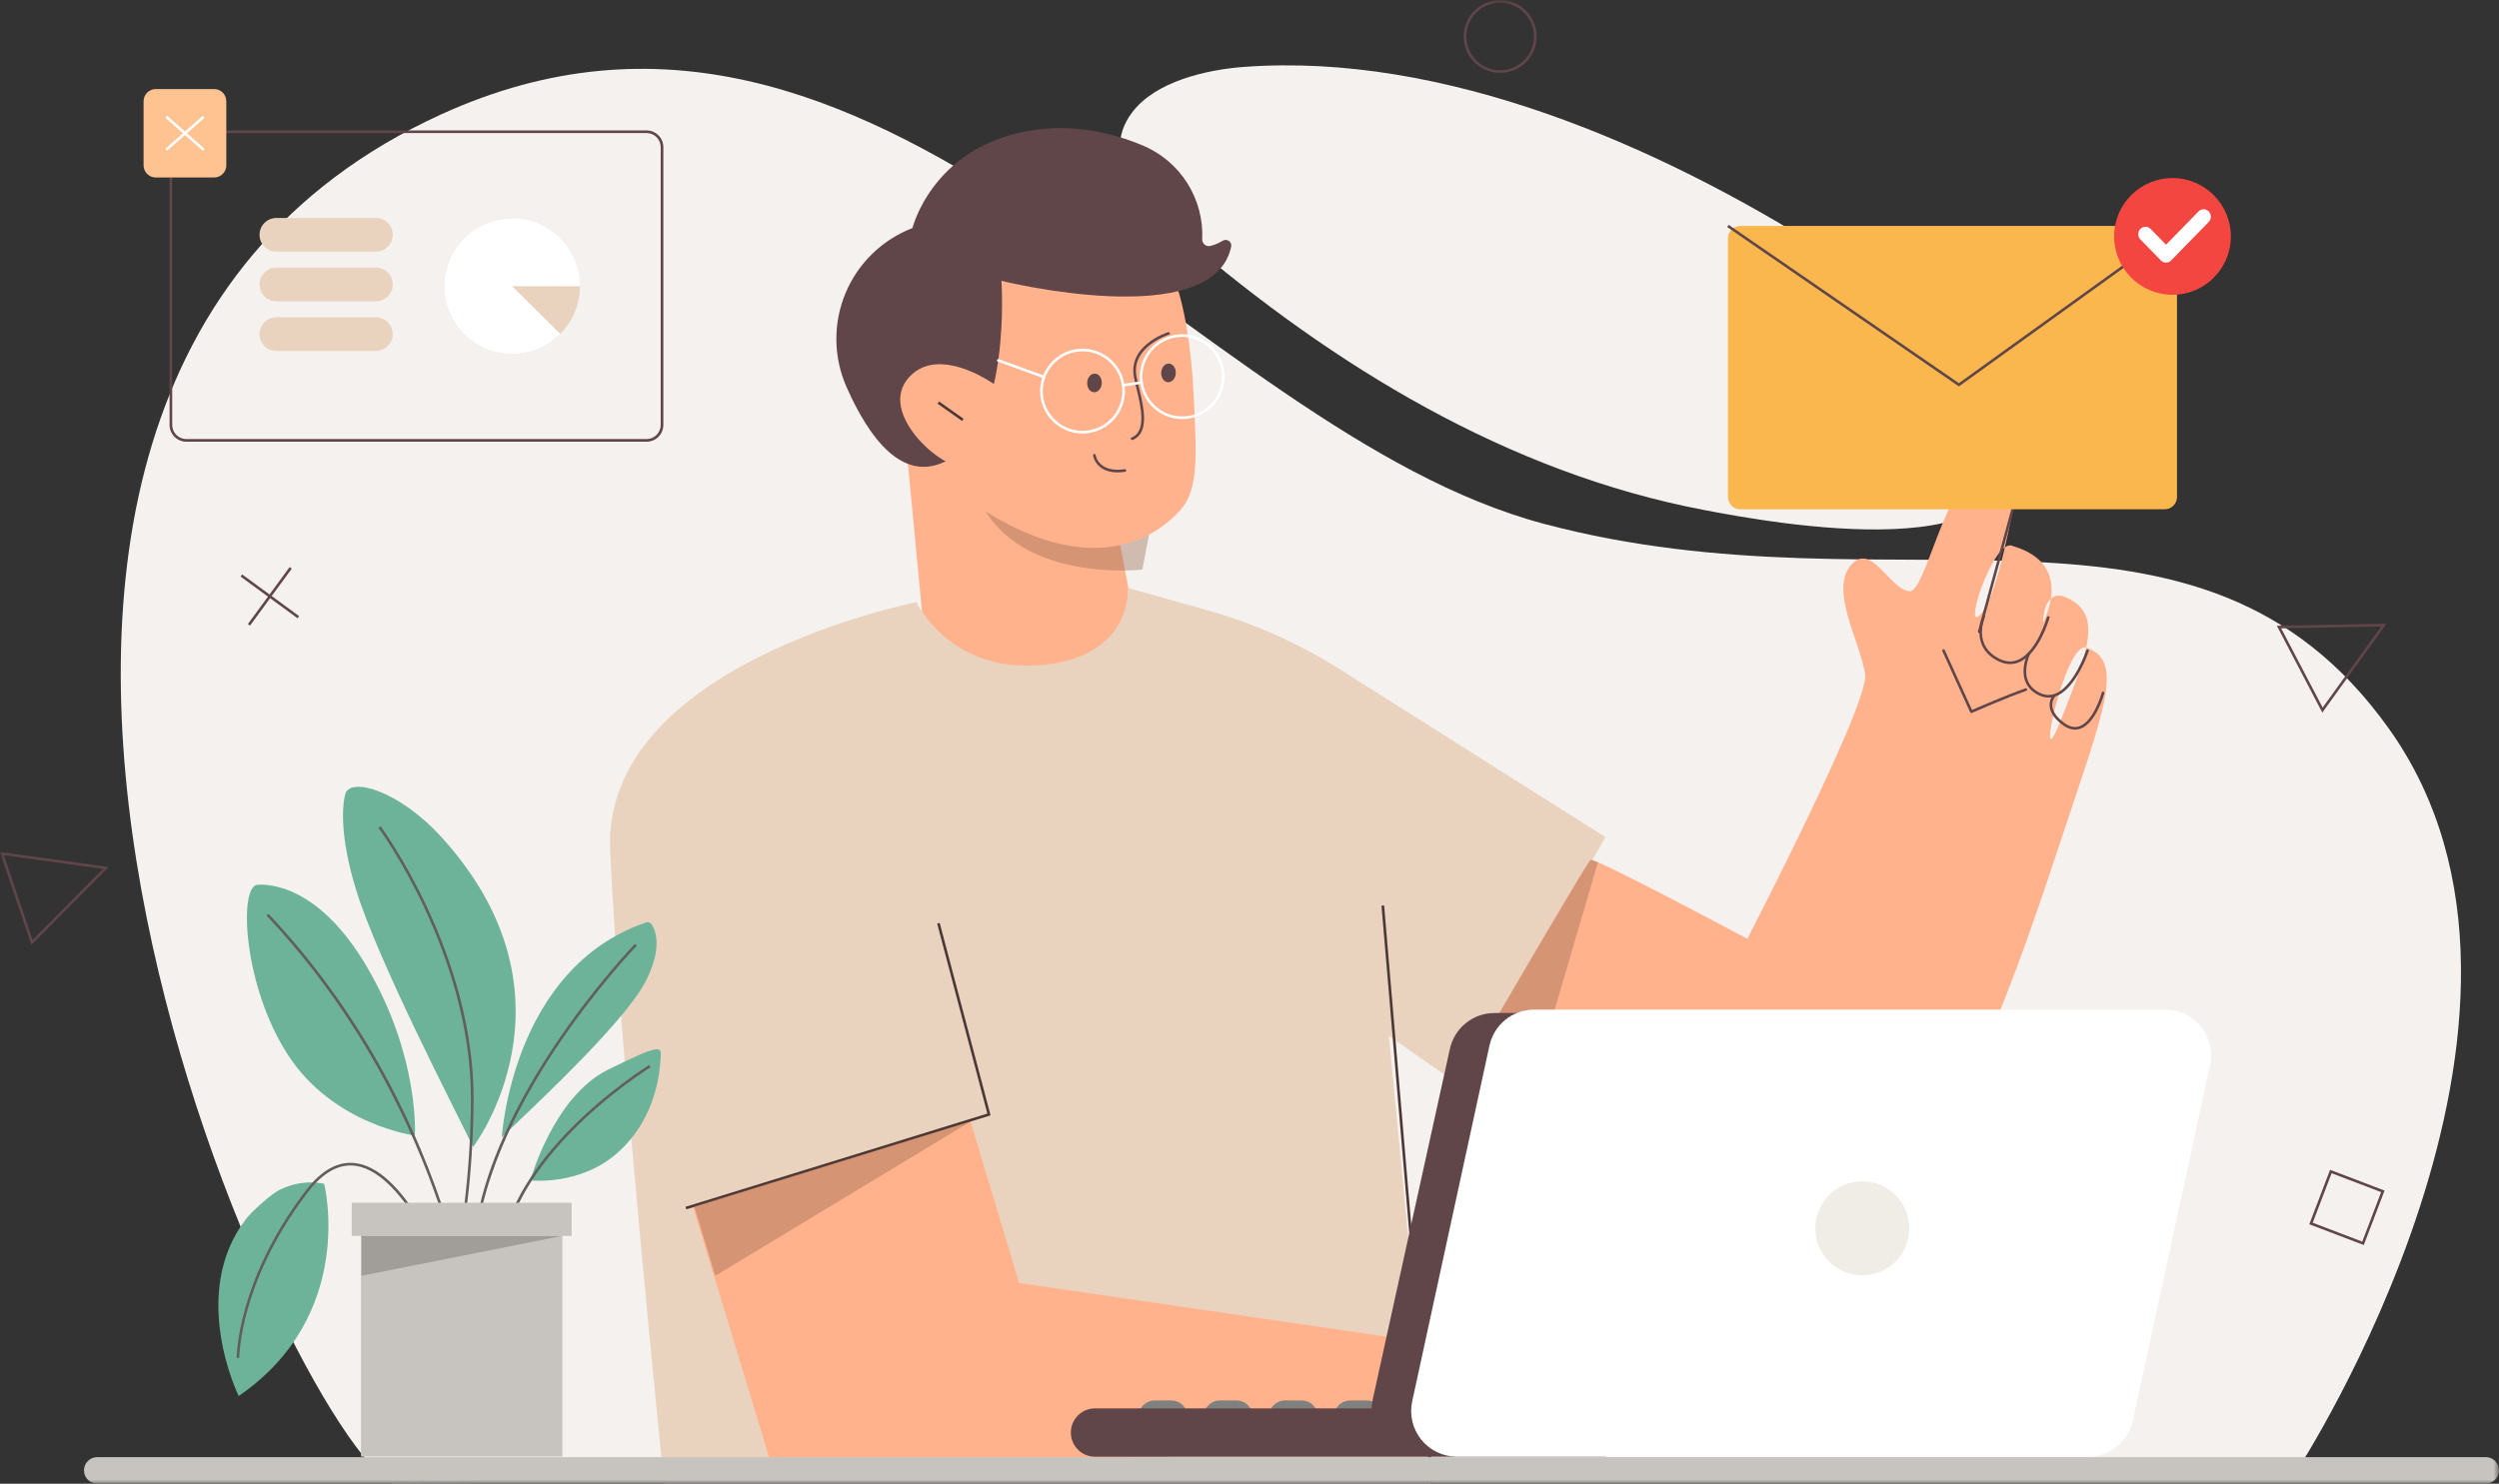 <svg xmlns="http://www.w3.org/2000/svg" xmlns:xlink="http://www.w3.org/1999/xlink" width="345.229" height="205.031" viewBox="0 0 345.229 205.031" fill="none"><rect x="0" y="0" width="345.229" height="205.031" fill="#333333" stroke="none"/><g opacity="1"  transform="translate(0 0)"><mask id="bg-mask-0" fill="white"><use transform="translate(0 0)" xlink:href="#path_0"></use></mask><g mask="url(#bg-mask-0)" ><g opacity="1"  transform="translate(0 -0.001)"><g opacity="1"  transform="translate(0 0)"><g opacity="1"  transform="translate(16.682 9.031)"><path id="路径 1" fill-rule="evenodd" style="fill:#F5F1EE" opacity="1" d="M300.644 194.155C300.644 194.155 341.65 131.32 313.323 91.641C287.054 54.846 245.577 76.356 196.622 63.359C147.667 50.361 104.648 -20.821 44.225 6.793C-43.095 46.7 23.388 189.395 37.605 195.985L300.645 194.155L300.644 194.155Z"></path><path id="路径 2" fill-rule="evenodd" style="fill:#F5F1EE" opacity="1" d="M259.834 47.934C260.306 49.028 260.672 50.133 260.915 51.244C265.051 70.116 227.985 63.204 218.757 61.45C191.586 56.285 167.541 41.521 146.777 23.725C141.985 19.617 134.767 13.154 139.69 6.541C142.927 2.193 150.052 0.597 155.138 0.218C182.849 -1.846 212.342 11.087 235.337 25.583C244.467 31.339 255.386 37.623 259.833 47.934L259.834 47.934Z"></path></g><g opacity="1"  transform="translate(84.252 17.702)"><g opacity="1"  transform="translate(31.288 0)"><g opacity="1"  transform="translate(0.001 0)"><g opacity="1"  transform="translate(8.03 26.922)"><path id="路径 3" fill-rule="evenodd" style="fill:#FFB28C" opacity="1" d="M30.36 26.305L34.412 47.743L16.332 54.955L4.083 42.874L-0 0L30.36 26.305Z"></path><g opacity="1"  transform="translate(0 0)"><g opacity="1"  transform="translate(0 0)"></g><path id="路径 4" fill-rule="evenodd" style="fill:#966954" opacity="0.4" d="M34.249 34.081C34.249 34.081 16.081 36.214 11.275 23.372C8.792 16.739 8.679 15.096 8.679 15.096L36.387 22.695L34.249 34.081Z"></path></g></g><g opacity="1"  transform="translate(5.993 10.598)"><path id="路径 6" fill-rule="evenodd" style="fill:#FFB28C" opacity="1" d="M39.562 7.934C41.912 11.619 43.08 19.675 43.392 26.823C43.724 34.428 44.115 39.268 41.554 42.152C36.545 47.79 24.586 52.913 4.891 34.845C-0.887 29.544 -3.847 11.372 9.404 3.853C22.655 -3.662 35.113 0.965 39.562 7.934Z"></path><g opacity="1"  transform="translate(28.653 17.592)"><g opacity="1"  transform="translate(0.001 4.35)"><path id="路径 7" fill-rule="evenodd" style="fill:#604549" opacity="1" d="M1.076 1.388C0.519 1.359 0.037 1.913 0.002 2.624C-0.035 3.336 0.387 3.935 0.944 3.964C1.502 3.993 1.983 3.439 2.019 2.728C2.056 2.017 1.634 1.416 1.076 1.388Z"></path><path id="路径 8" fill-rule="evenodd" style="fill:#604549" opacity="1" d="M11.302 0.001C10.745 -0.027 10.263 0.526 10.228 1.238C10.191 1.949 10.613 2.548 11.17 2.578C11.728 2.606 12.209 2.052 12.245 1.341C12.281 0.63 11.86 0.03 11.302 0.001Z"></path></g><path id="路径 9" fill-rule="evenodd" style="fill:#604549" opacity="1" d="M6.214 14.92C6.142 14.92 6.073 14.877 6.045 14.805C6.006 14.712 6.052 14.605 6.145 14.566C8.246 13.713 7.419 10.297 6.815 7.804C6.622 7.004 6.455 6.313 6.398 5.786C6.214 4.079 6.991 2.536 8.644 1.325C9.875 0.422 11.141 0.025 11.194 0.008C11.29 -0.022 11.393 0.032 11.423 0.129C11.453 0.225 11.399 0.328 11.302 0.358C11.253 0.374 6.352 1.938 6.762 5.747C6.816 6.251 6.981 6.931 7.171 7.719C7.806 10.342 8.675 13.935 6.283 14.907C6.26 14.916 6.237 14.921 6.214 14.921L6.214 14.92Z"></path></g></g><path id="路径 10" fill-rule="evenodd" style="fill:#604549" opacity="1" d="M10.513 13.81C6.328 15.426 2.981 18.682 1.257 22.826C-0.465 26.97 -0.416 31.638 1.391 35.745C4.483 42.768 9.193 49.272 15.407 45.882C24.245 41.063 22.802 21.106 22.802 21.106C22.802 21.106 52.013 28.343 54.542 16.388C54.604 16.087 54.483 15.776 54.232 15.598C53.981 15.418 53.649 15.405 53.384 15.562C52.896 15.854 52.306 16.134 51.675 16.283C51.394 16.35 51.097 16.281 50.874 16.097C50.652 15.912 50.528 15.634 50.543 15.345C50.481 16.383 50.511 16.026 50.538 15.442C50.822 9.81 47.551 4.603 42.355 2.415C38.239 0.68 32.62 -0.726 26.391 0.41C13.193 2.818 10.515 13.811 10.515 13.811L10.513 13.81Z"></path><g opacity="1"  transform="translate(8.818 32.628)"><path id="路径 11" fill-rule="evenodd" style="fill:#FFB28C" opacity="1" d="M15.703 5.322C16.142 4.646 6.613 -3.055 1.673 1.357C-3.627 6.09 5.12 13.852 7.891 13.99L15.702 5.322L15.703 5.322Z"></path><path id="路径 12" fill-rule="evenodd" style="fill:#4B3735" opacity="1" d="M8.539 7.836L8.75 7.537L5.375 5.152L5.163 5.451L8.539 7.836Z"></path></g></g><g opacity="1"  transform="translate(22.19 28.485)"><path id="路径 13" fill-rule="evenodd" style="fill:#FFFFFF" opacity="1" d="M11.815 13.718C8.954 13.718 6.443 11.613 6.02 8.7C5.556 5.503 7.779 2.524 10.977 2.059C14.174 1.595 17.152 3.819 17.617 7.016C18.081 10.213 15.858 13.191 12.661 13.656C12.377 13.697 12.094 13.718 11.815 13.718ZM11.003 2.241L11.03 2.422C8.032 2.857 5.948 5.649 6.383 8.647C6.779 11.378 9.133 13.351 11.815 13.351C12.077 13.351 12.341 13.332 12.608 13.293C15.605 12.858 17.689 10.066 17.255 7.068C16.82 4.07 14.026 1.986 11.03 2.421L11.003 2.24L11.003 2.241Z"></path><path id="路径 14" fill-rule="evenodd" style="fill:#FFFFFF" opacity="1" d="M25.571 11.72C24.317 11.72 23.102 11.319 22.078 10.555C20.824 9.619 20.01 8.25 19.785 6.702C19.321 3.505 21.544 0.526 24.741 0.061C27.938 -0.403 30.916 1.82 31.381 5.018C31.846 8.215 29.622 11.193 26.425 11.658C26.14 11.699 25.854 11.72 25.571 11.72ZM25.587 0.367C25.325 0.367 25.06 0.385 24.794 0.425C21.797 0.859 19.712 3.652 20.147 6.65C20.358 8.101 21.122 9.384 22.297 10.262C23.473 11.14 24.92 11.507 26.372 11.296C29.37 10.862 31.454 8.069 31.019 5.072C30.623 2.34 28.269 0.368 25.587 0.368L25.587 0.367Z"></path><path id="路径 15" fill-rule="evenodd" style="fill:#FFFFFF" opacity="1" d="M17.438 7.226C17.348 7.226 17.27 7.16 17.257 7.07C17.242 6.97 17.311 6.877 17.411 6.862L19.942 6.495C20.043 6.48 20.135 6.55 20.15 6.65C20.165 6.749 20.095 6.843 19.995 6.857L17.464 7.224C17.455 7.225 17.447 7.226 17.438 7.226Z"></path><path id="路径 16" fill-rule="evenodd" style="fill:#FFFFFF" opacity="1" d="M6.511 6.099C6.49 6.099 6.469 6.095 6.449 6.088L0.121 3.788C0.026 3.754 -0.023 3.649 0.011 3.554C0.046 3.459 0.151 3.41 0.246 3.444L6.573 5.743C6.668 5.778 6.717 5.883 6.683 5.978C6.655 6.052 6.586 6.099 6.511 6.099Z"></path></g></g><path id="路径 17" fill-rule="evenodd" style="fill:#E9D3BF" opacity="1" d="M100.844 74.783C95.137 71.17 88.929 68.415 82.425 66.587C77.082 65.092 71.549 63.543 71.549 63.543C71.549 63.543 72.338 73.098 59.596 74.198C46.862 75.298 42.361 65.516 42.361 65.516C42.361 65.516 -1.103 74 0.036 99.834C1.174 125.675 7.483 187.314 7.483 187.314L113.566 187.314L107.616 125.439L117.959 132.67L137.523 97.967C137.523 97.967 113.98 83.084 100.844 74.781L100.844 74.783Z"></path><path id="路径 18" fill-rule="evenodd" style="fill:#FFB28C" opacity="1" d="M124.734 169.558L101.731 182.632L22.544 185.477L14.38 158.597L14.379 158.595L12.348 151.911L11.448 148.948L10.826 146.902L10.229 144.936L48.764 133.769L48.792 133.865L49.791 137.178L49.796 137.195L52.136 144.957L56.544 159.581L124.734 169.558Z"></path><path id="路径 19" fill-rule="evenodd" style="fill:#E9D3BF" opacity="1" d="M42.159 79.752L56.776 135.033L10.436 149.164L0.001 97.215L42.16 79.752L42.159 79.752Z"></path><path id="路径 20" fill-rule="evenodd" style="fill:#4B3735" opacity="1" d="M10.558 149.413L10.449 149.063L52.15 136.178L45.212 109.922L45.566 109.829L52.593 136.425L10.558 149.413Z"></path><g opacity="1"  transform="translate(116.77 44.613)"><g opacity="1"  transform="translate(0 0)"><path id="路径 21" fill-rule="evenodd" style="fill:#FFB28C" opacity="1" d="M63.929 97.707C62.766 100.454 61.031 102.88 58.877 104.845C56.723 106.811 54.149 108.317 51.31 109.225C45.623 111.04 39.427 110.293 34.347 107.174C26.229 102.194 16.242 96.729 9.135 92.94C3.737 90.062 0 88.15 0 88.15C0 88.15 17.951 57.236 18.695 56.523C18.753 56.467 19.113 56.583 19.73 56.844C24.313 58.791 43.045 68.795 56.296 75.948C64.077 80.141 67.391 89.572 63.929 97.707Z"></path><g opacity="1"  transform="translate(35.795 0)"><g opacity="1"  transform="translate(0 0)"><path id="路径 22" fill-rule="evenodd" style="fill:#FFB28C" opacity="1" d="M0.129 76.005C0.129 76.005 21.565 35.327 20.846 30.827C20.131 26.334 15.973 19.311 18.818 15.863C21.655 12.418 24.107 18.988 26.922 19.389C29.204 19.702 31.667 4.589 37.759 0.478C38.696 -0.152 39.912 -0.158 40.859 0.453C41.807 1.065 42.301 2.181 42.122 3.293C41.164 8.978 39.126 19.742 36.977 22.367C34.014 25.97 38.61 11.907 41.199 13.123C41.713 13.367 49.541 14.928 45.408 23.822C45.408 23.822 45.405 18.825 48.649 20.257C53.819 22.537 51.556 27.854 47.83 37.323C44.093 46.789 48.468 26.111 51.422 27.172C56.819 29.104 53.865 35.756 47.43 55.176C40.198 77.007 31.33 101.751 17.965 108.199C-2.68 118.162 0.128 76.006 0.128 76.006L0.129 76.005Z"></path><path id="路径 23" fill-rule="evenodd" style="fill:#604549" opacity="1" d="M35.523 36.215C35.453 36.215 35.386 36.175 35.356 36.108L31.51 27.657C31.468 27.565 31.509 27.457 31.601 27.415C31.693 27.372 31.801 27.414 31.843 27.505L35.615 35.791C36.468 35.417 40.418 33.699 42.986 32.803C43.081 32.77 43.186 32.82 43.22 32.915C43.253 33.011 43.202 33.115 43.107 33.149C40.243 34.148 35.644 36.179 35.598 36.2C35.574 36.211 35.548 36.215 35.524 36.215L35.523 36.215Z"></path></g><path id="路径 24" fill-rule="evenodd" style="fill:#604549" opacity="1" d="M40.87 29.454C40.331 29.454 39.779 29.315 39.22 29.035C35.194 27.035 37.053 22.823 37.072 22.781C37.115 22.689 37.223 22.648 37.315 22.691C37.407 22.733 37.448 22.841 37.406 22.933C37.401 22.943 36.957 23.937 36.986 25.144C37.023 26.737 37.83 27.936 39.383 28.708C40.297 29.164 41.183 29.209 42.018 28.84C44.601 27.698 45.953 23.009 45.967 22.962C45.994 22.866 46.096 22.809 46.193 22.836C46.29 22.864 46.346 22.965 46.319 23.062C46.262 23.262 44.907 27.964 42.167 29.175C41.745 29.361 41.311 29.455 40.871 29.455L40.87 29.454Z"></path><path id="路径 25" fill-rule="evenodd" style="fill:#604549" opacity="1" d="M46.18 34.085C45.747 34.085 45.312 33.983 44.879 33.781C43.909 33.33 43.257 32.651 42.943 31.765C42.313 29.987 43.256 28.018 43.297 27.936C43.341 27.846 43.45 27.808 43.541 27.852C43.632 27.896 43.67 28.006 43.625 28.096C43.616 28.116 42.709 30.013 43.288 31.644C43.569 32.434 44.156 33.041 45.034 33.449C45.761 33.789 46.493 33.805 47.208 33.498C49.761 32.398 51.384 27.582 51.4 27.533C51.432 27.437 51.535 27.385 51.631 27.417C51.727 27.449 51.78 27.553 51.748 27.649C51.68 27.853 50.057 32.668 47.353 33.833C46.965 34.001 46.573 34.084 46.18 34.084L46.18 34.085Z"></path><path id="路径 26" fill-rule="evenodd" style="fill:#604549" opacity="1" d="M49.843 38.513C49.295 38.513 48.734 38.306 48.167 37.892C47.069 37.096 46.455 36.245 46.345 35.365C46.23 34.442 46.721 33.84 46.742 33.814C46.807 33.736 46.922 33.726 47 33.79C47.078 33.855 47.088 33.971 47.024 34.048C47.02 34.053 46.611 34.563 46.711 35.327C46.81 36.1 47.373 36.863 48.383 37.595C49.103 38.121 49.799 38.271 50.452 38.041C52.444 37.341 53.525 33.43 53.536 33.39C53.563 33.292 53.663 33.235 53.76 33.261C53.858 33.288 53.916 33.389 53.889 33.486C53.844 33.654 52.748 37.622 50.574 38.386C50.333 38.47 50.09 38.512 49.843 38.512L49.843 38.513Z"></path><path id="路径 27" fill-rule="evenodd" style="fill:#604549" opacity="1" d="M36.605 25.158C36.589 25.158 36.573 25.156 36.556 25.152C36.458 25.125 36.402 25.024 36.428 24.927L41.469 6.477C41.495 6.379 41.596 6.322 41.694 6.349C41.792 6.375 41.849 6.476 41.822 6.574L36.781 25.024C36.76 25.105 36.685 25.158 36.605 25.158Z"></path></g></g><path id="路径 28" fill-rule="evenodd" style="fill:#966954" opacity="0.4" d="M19.73 56.844L9.135 92.94C3.737 90.062 0 88.15 0 88.15C0 88.15 17.951 57.236 18.695 56.523C18.753 56.467 19.113 56.583 19.73 56.844Z"></path></g><path id="路径 29" fill-rule="evenodd" style="fill:#4B3735" opacity="1" d="M113.375 187.341L113.739 187.31L106.96 107.419L106.596 107.45L113.375 187.341Z"></path></g><path id="路径 30" fill-rule="evenodd" style="fill:#C7C4BF" opacity="1" d="M343.398 205.016L13.432 205.016C12.421 205.016 11.601 204.197 11.601 203.186C11.601 202.174 12.421 201.355 13.432 201.355L343.398 201.355C344.409 201.355 345.228 202.174 345.228 203.186C345.228 204.197 344.409 205.016 343.398 205.016Z"></path><g opacity="1"  transform="translate(147.935 139.516)"><g opacity="1"  transform="translate(0 0)"><g opacity="1"  transform="translate(9.364 54.009)"><path id="路径 31" fill-rule="evenodd" style="fill:#808080" opacity="1" d="M45.011 2.215C45.011 1.625 45.242 1.062 45.658 0.647C46.073 0.232 46.64 0 47.225 0L49.533 0C50.123 0 50.684 0.232 51.1 0.647C51.516 1.062 51.752 1.625 51.752 2.215L51.752 3.221C51.752 3.805 51.516 4.374 51.1 4.789C50.684 5.203 50.122 5.436 49.533 5.436L47.225 5.436C46.639 5.436 46.073 5.203 45.658 4.789C45.242 4.374 45.011 3.804 45.011 3.221L45.011 2.215Z"></path><path id="路径 32" fill-rule="evenodd" style="fill:#808080" opacity="1" d="M36.014 2.215C36.014 1.625 36.246 1.062 36.661 0.647C37.077 0.232 37.643 0 38.228 0L40.537 0C41.127 0 41.688 0.232 42.104 0.647C42.519 1.062 42.755 1.625 42.755 2.215L42.755 3.221C42.755 3.805 42.519 4.374 42.104 4.789C41.688 5.203 41.126 5.436 40.537 5.436L38.228 5.436C37.642 5.436 37.077 5.203 36.661 4.789C36.246 4.374 36.014 3.804 36.014 3.221L36.014 2.215Z"></path><path id="路径 33" fill-rule="evenodd" style="fill:#808080" opacity="1" d="M27.01 2.215C27.01 1.625 27.242 1.062 27.657 0.647C28.073 0.232 28.64 0 29.224 0L31.533 0C32.123 0 32.684 0.232 33.1 0.647C33.515 1.062 33.751 1.625 33.751 2.215L33.751 3.221C33.751 3.805 33.515 4.374 33.1 4.789C32.684 5.203 32.122 5.436 31.533 5.436L29.224 5.436C28.639 5.436 28.073 5.203 27.657 4.789C27.242 4.374 27.01 3.804 27.01 3.221L27.01 2.215Z"></path><path id="路径 34" fill-rule="evenodd" style="fill:#808080" opacity="1" d="M18.005 2.215C18.005 1.625 18.237 1.062 18.652 0.647C19.068 0.232 19.635 0 20.22 0L22.528 0C23.118 0 23.679 0.232 24.095 0.647C24.51 1.062 24.747 1.625 24.747 2.215L24.747 3.221C24.747 3.805 24.51 4.374 24.095 4.789C23.679 5.203 23.117 5.436 22.528 5.436L20.22 5.436C19.634 5.436 19.068 5.203 18.652 4.789C18.237 4.374 18.005 3.804 18.005 3.221L18.005 2.215Z"></path><path id="路径 35" fill-rule="evenodd" style="fill:#808080" opacity="1" d="M9.001 2.215C9.001 1.625 9.232 1.062 9.648 0.647C10.063 0.232 10.63 0 11.215 0L13.523 0C14.114 0 14.675 0.232 15.09 0.647C15.506 1.062 15.742 1.625 15.742 2.215L15.742 3.221C15.742 3.805 15.506 4.374 15.09 4.789C14.675 5.203 14.113 5.436 13.523 5.436L11.215 5.436C10.629 5.436 10.063 5.203 9.648 4.789C9.232 4.374 9.001 3.804 9.001 3.221L9.001 2.215Z"></path><path id="路径 36" fill-rule="evenodd" style="fill:#808080" opacity="1" d="M0 2.215C0 1.625 0.232 1.062 0.648 0.647C1.063 0.232 1.63 0 2.215 0L4.523 0C5.113 0 5.674 0.232 6.09 0.647C6.506 1.062 6.742 1.625 6.742 2.215L6.742 3.221C6.742 3.805 6.506 4.374 6.09 4.789C5.674 5.203 5.112 5.436 4.523 5.436L2.215 5.436C1.629 5.436 1.063 5.203 0.648 4.789C0.232 4.374 0 3.804 0 3.221L0 2.215Z"></path></g><path id="路径 37" fill-rule="evenodd" style="fill:#604549" opacity="1" d="M73.898 55.103L3.339 55.103C1.495 55.103 0 56.597 0 58.442C0 60.286 1.495 61.781 3.339 61.781L73.898 61.781L73.898 55.103Z"></path><path id="路径 38" fill-rule="evenodd" style="fill:#604549" opacity="1" d="M151.9 8.122C152.312 6.256 151.852 4.306 150.653 2.817C149.454 1.328 147.645 0.468 145.737 0.468L58.524 0.468C55.558 0.468 52.991 2.535 52.361 5.434C50.018 16.162 44.485 41.103 41.695 53.908C41.289 55.775 41.75 57.725 42.948 59.208C44.147 60.696 45.951 61.563 47.864 61.563L135.071 61.563C138.044 61.563 140.611 59.491 141.24 56.591C143.577 45.864 149.117 20.922 151.902 8.122L151.9 8.122Z"></path><path id="路径 39" fill-rule="evenodd" style="fill:#FFFFFF" opacity="1" d="M157.383 7.65C157.783 5.782 157.322 3.837 156.123 2.348C154.924 0.865 153.12 0 151.214 0L63.999 0C61.027 0 58.46 2.069 57.83 4.967C55.494 15.739 49.948 41.279 47.157 54.12C46.752 55.988 47.212 57.939 48.41 59.422C49.609 60.91 51.419 61.774 53.326 61.774L140.539 61.774C143.506 61.774 146.072 59.7 146.708 56.802C149.045 46.03 154.591 20.489 157.382 7.649L157.383 7.65Z"></path></g><path id="路径 40" fill-rule="evenodd" style="fill:#F0EDE6" opacity="1" d="M102.844 30.163C102.813 33.752 105.698 36.687 109.288 36.718C112.868 36.749 115.803 33.864 115.834 30.274C115.864 26.694 112.979 23.759 109.399 23.728C105.81 23.698 102.875 26.583 102.844 30.163Z"></path></g><g opacity="1"  transform="translate(19.836 12.306)"><path id="路径 41" fill-rule="evenodd" style="fill:#604549" opacity="1" d="M69.492 48.733L5.908 48.733C5.291 48.733 4.709 48.492 4.269 48.053C3.837 47.623 3.59 47.027 3.59 46.419L3.59 8.035C3.59 6.756 4.63 5.716 5.908 5.716L69.492 5.716C70.768 5.716 71.805 6.756 71.805 8.035L71.805 46.419C71.805 47.028 71.558 47.624 71.127 48.053C70.697 48.485 70.102 48.733 69.492 48.733ZM5.908 6.082C4.832 6.082 3.956 6.958 3.956 8.035L3.956 46.419C3.956 46.931 4.164 47.433 4.528 47.794C4.898 48.164 5.389 48.367 5.908 48.367L69.492 48.367C70.004 48.367 70.506 48.158 70.868 47.794C71.231 47.432 71.439 46.93 71.439 46.418L71.439 8.035C71.439 6.958 70.566 6.082 69.492 6.082L5.908 6.082Z"></path><g opacity="1"  transform="translate(16.017 17.814)"><path id="路径 42" fill-rule="evenodd" style="fill:#E9D3BF" opacity="1" d="M18.406 2.329C18.406 1.712 18.16 1.118 17.725 0.684C17.289 0.243 16.695 -0 16.079 -0L2.327 -0C1.711 -0 1.117 0.244 0.681 0.684C0.245 1.119 0 1.712 0 2.329C0 2.946 0.245 3.535 0.681 3.97C1.117 4.411 1.711 4.654 2.327 4.654L16.079 4.654C16.695 4.654 17.289 4.41 17.725 3.97C18.16 3.535 18.406 2.946 18.406 2.329Z"></path><path id="路径 43" fill-rule="evenodd" style="fill:#E9D3BF" opacity="1" d="M18.406 9.191C18.406 8.574 18.16 7.98 17.725 7.546C17.289 7.105 16.695 6.862 16.079 6.862L2.327 6.862C1.711 6.862 1.117 7.106 0.681 7.546C0.245 7.981 0 8.574 0 9.191C0 9.808 0.245 10.397 0.681 10.832C1.117 11.273 1.711 11.516 2.327 11.516L16.079 11.516C16.695 11.516 17.289 11.272 17.725 10.832C18.16 10.397 18.406 9.808 18.406 9.191Z"></path><path id="路径 44" fill-rule="evenodd" style="fill:#E9D3BF" opacity="1" d="M18.406 16.053C18.406 15.436 18.16 14.842 17.725 14.408C17.289 13.967 16.695 13.724 16.079 13.724L2.327 13.724C1.711 13.724 1.117 13.968 0.681 14.408C0.245 14.843 0 15.436 0 16.053C0 16.67 0.245 17.259 0.681 17.694C1.117 18.135 1.711 18.378 2.327 18.378L16.079 18.378C16.695 18.378 17.289 18.134 17.725 17.694C18.16 17.259 18.406 16.67 18.406 16.053Z"></path></g><g opacity="1"  transform="translate(0 0)"><path id="路径 45" fill-rule="evenodd" style="fill:#FFC291" opacity="1" d="M11.429 1.682C11.429 0.755 10.676 0 9.747 0L1.681 0C0.754 0 -0 0.756 -0 1.682L-0 10.541C-0 11.471 0.753 12.224 1.681 12.224L9.747 12.224C10.675 12.224 11.429 11.471 11.429 10.541L11.429 1.682Z"></path><g opacity="1"  transform="translate(3.056 3.747)"><path id="路径 46" fill-rule="evenodd" style="fill:#FFFFFF" opacity="1" d="M5.134 4.731C5.091 4.731 5.048 4.716 5.013 4.685L0.064 0.32C-0.012 0.253 -0.019 0.138 0.048 0.062C0.114 -0.014 0.23 -0.021 0.306 0.046L5.255 4.411C5.331 4.478 5.338 4.593 5.271 4.669C5.235 4.71 5.184 4.731 5.134 4.731Z"></path><path id="路径 47" fill-rule="evenodd" style="fill:#FFFFFF" opacity="1" d="M0.183 4.731C0.133 4.731 0.082 4.71 0.046 4.669C-0.021 4.593 -0.014 4.478 0.062 4.411L5.011 0.046C5.087 -0.021 5.203 -0.014 5.27 0.062C5.336 0.138 5.329 0.253 5.253 0.32L0.304 4.685C0.269 4.716 0.226 4.731 0.183 4.731Z"></path></g></g><g opacity="1"  transform="translate(41.529 17.856)"><path id="路径 48" fill-rule="evenodd" style="fill:#E9D3BF" opacity="1" d="M9.379 0C4.203 0 0.005 4.198 0.005 9.374C0.005 14.55 4.207 18.749 9.379 18.749C14.552 18.749 18.754 14.55 18.754 9.374L9.379 9.374L9.379 0Z"></path><path id="路径 49" fill-rule="evenodd" style="fill:#FFFFFF" opacity="1" d="M18.75 9.37C18.75 8.555 18.642 7.743 18.431 6.956C17.092 1.961 11.947 -1.011 6.95 0.328C1.954 1.667 -1.018 6.813 0.321 11.809C1.66 16.806 6.806 19.777 11.803 18.438C13.406 18.009 14.867 17.159 16.033 15.979L9.376 9.382L18.75 9.369L18.75 9.37Z"></path></g></g><g opacity="1"  transform="translate(0 0)"><path id="路径 50" fill-rule="evenodd" style="fill:#604549" opacity="1" d="M207.241 10.076C204.464 10.076 202.204 7.816 202.204 5.038C202.204 2.26 204.464 0 207.241 0C210.019 0 212.279 2.26 212.279 5.038C212.279 7.816 210.019 10.076 207.241 10.076ZM207.241 0.367C204.666 0.367 202.57 2.463 202.57 5.039C202.57 7.614 204.666 9.711 207.241 9.711C209.817 9.711 211.913 7.614 211.913 5.039C211.913 2.463 209.817 0.367 207.241 0.367Z"></path><path id="路径 51" fill-rule="evenodd" style="fill:#604549" opacity="1" d="M320.818 98.471L314.538 86.468L329.68 86.19L320.818 98.471ZM315.138 86.825L320.869 97.777L328.955 86.571L315.138 86.825L315.138 86.825Z"></path><path id="路径 52" fill-rule="evenodd" style="fill:#604549" opacity="1" d="M4.34 130.562L0 117.73L15.001 119.806L4.339 130.562L4.34 130.562ZM0.536 118.174L4.497 129.883L14.226 120.068L0.536 118.174Z"></path><g opacity="1"  transform="translate(33.233 78.36)"><path id="路径 53" fill-rule="evenodd" style="fill:#604549" opacity="1" d="M7.872 7.075L8.088 6.78L0.216 1.014L-0 1.309L7.872 7.075Z"></path><path id="路径 54" fill-rule="evenodd" style="fill:#604549" opacity="1" d="M1.308 8.089L7.074 0.216L6.779 8.58307e-06L1.013 7.872L1.308 8.089Z"></path></g><path id="路径 55" fill-rule="evenodd" style="fill:#604549" opacity="1" d="M326.55 172.046L319.023 169.177L321.893 161.65L329.419 164.52L326.55 172.046ZM319.497 168.965L326.339 171.574L328.947 164.732L322.105 162.123L319.497 168.965Z"></path></g><g opacity="1"  transform="translate(238.708 24.518)"><g opacity="1"  transform="translate(0 0)"><g opacity="1"  transform="translate(0 6.704)"><path id="路径 56" fill-rule="evenodd" style="fill:#FAB74E" opacity="1" d="M62.037 1.692C62.037 1.244 61.85 0.825 61.536 0.506C61.212 0.188 60.786 0 60.336 0L1.702 0C1.251 0 0.826 0.189 0.501 0.506C0.188 0.825 0 1.244 0 1.692L0 37.46C0 37.909 0.188 38.344 0.501 38.661C0.826 38.98 1.251 39.154 1.702 39.154L60.336 39.154C60.786 39.154 61.212 38.98 61.536 38.661C61.85 38.343 62.037 37.909 62.037 37.46L62.037 1.692Z"></path><g opacity="1"  transform="translate(0 0)"><g opacity="1"  transform="translate(0 0)"></g><path id="路径 57" fill-rule="evenodd" style="fill:#604549" opacity="1" d="M31.909 22.173L-0.103 0.15L0.104 -0.151L31.905 21.726L61.517 0.415L61.731 0.712L31.909 22.173Z"></path></g></g><path id="路径 59" fill-rule="evenodd" style="fill:#F44640" opacity="1" d="M53.349 8.064C53.303 12.524 56.874 16.172 61.334 16.218C65.784 16.265 69.432 12.693 69.478 8.233C69.525 3.784 65.953 0.136 61.503 0.089C57.043 0.043 53.396 3.615 53.349 8.064Z"></path><path id="路径 1" fill-rule="evenodd" style="fill:#FFFFFF" opacity="1" d="M66.423 4.702C66.032 4.301 65.398 4.301 65.007 4.702L60.522 9.297L58.398 7.12C58.007 6.72 57.373 6.72 56.982 7.12C56.591 7.521 56.591 8.171 56.982 8.571L59.814 11.473C60.205 11.874 60.839 11.874 61.23 11.473L66.423 6.153C66.814 5.752 66.814 5.103 66.423 4.702Z"></path></g></g><path id="路径 62" fill-rule="evenodd" style="fill:#604549" opacity="1" d="M154.398 65.279C153.439 65.279 152.652 65.051 152.05 64.597C151.146 63.916 151.008 62.98 151.003 62.941C150.989 62.841 151.059 62.748 151.159 62.735C151.259 62.721 151.351 62.791 151.365 62.89C151.38 62.995 151.766 65.354 155.369 64.84C155.469 64.825 155.562 64.895 155.576 64.995C155.59 65.095 155.521 65.189 155.42 65.202C155.06 65.254 154.719 65.279 154.398 65.279L154.398 65.279Z"></path><g opacity="1"  transform="translate(30.166 108.727)"><path id="路径 63" fill-rule="evenodd" style="fill:#6DB39A" opacity="1" d="M35.2 49.762C35.2 49.762 50.937 29.114 30.871 7.009C24.892 0.419 18.139 -1.404 17.519 1.036C17.212 2.242 16.594 6.401 19.074 14.393C22.065 24.042 32.517 44.281 35.2 49.762L35.2 49.762Z"></path><path id="路径 64" fill-rule="evenodd" style="fill:#6DB39A" opacity="1" d="M39.154 48.446C39.154 48.446 40.525 25.025 59.131 18.728C59.383 18.643 59.66 18.735 59.811 18.952C60.389 19.782 61.414 22.156 59.066 26.809C56.038 32.809 42.025 45.574 39.153 48.445L39.154 48.446Z"></path><path id="路径 65" fill-rule="evenodd" style="fill:#6DB39A" opacity="1" d="M27.147 48.19C27.147 48.19 27.843 37.455 20.61 25.03C13.731 13.209 6.547 13.469 5.395 13.536C2.801 13.695 3.384 27.499 9.659 37.113C15.933 46.732 27.147 48.19 27.147 48.19Z"></path><path id="路径 66" fill-rule="evenodd" style="fill:#6DB39A" opacity="1" d="M43.11 54.377C43.11 54.377 46.242 42.84 53.859 39.071C61.476 35.303 61.198 35.921 61.094 37.532C60.992 39.144 60.6 45.572 55.343 50.396C50.087 55.223 43.11 54.378 43.11 54.378L43.11 54.377Z"></path><path id="路径 67" fill-rule="evenodd" style="fill:#6DB39A" opacity="1" d="M14.616 54.864C14.616 54.864 19.195 72.904 2.808 84.185C2.808 84.185 -4.141 70.062 3.827 59.71C4.676 58.606 7.328 56.245 8.476 55.681C11.769 54.066 14.615 54.864 14.615 54.864L14.616 54.864Z"></path><path id="路径 68" fill-rule="evenodd" style="fill:#615F5D" opacity="1" d="M35.106 77.345C35.099 77.264 34.336 69.097 30.459 57.724C26.883 47.231 19.851 31.786 6.655 17.795L6.921 17.544C12.769 23.745 17.91 30.746 22.199 38.351C25.629 44.435 28.527 50.917 30.81 57.618C34.698 69.029 35.463 77.232 35.471 77.313L35.106 77.346L35.106 77.345Z"></path><path id="路径 69" fill-rule="evenodd" style="fill:#615F5D" opacity="1" d="M2.527 78.914C2.527 78.888 2.534 76.186 3.72 71.998C4.812 68.14 7.158 62.186 12.128 55.728C14.3 52.906 16.632 51.657 19.056 52.018C22.018 52.458 25.046 55.234 28.055 60.27C30.283 63.998 31.67 67.648 31.684 67.684L31.341 67.813C31.328 67.777 29.95 64.154 27.739 60.453C25.711 57.061 22.55 52.907 19.003 52.38C16.72 52.04 14.505 53.242 12.419 55.951C7.49 62.356 5.163 68.258 4.078 72.081C2.903 76.224 2.894 78.887 2.894 78.913L2.528 78.913L2.527 78.914Z"></path><path id="路径 70" fill-rule="evenodd" style="fill:#615F5D" opacity="1" d="M30.583 74.442L30.245 74.3C30.256 74.273 31.384 71.568 32.516 66.424C33.559 61.676 34.819 53.822 34.892 43.364C34.964 32.92 31.492 23.232 28.565 16.944C25.392 10.125 22.159 5.721 22.127 5.678L22.422 5.46C22.454 5.504 25.705 9.931 28.894 16.782C30.767 20.805 32.253 24.867 33.312 28.854C34.637 33.84 35.291 38.723 35.259 43.367C35.187 53.864 33.921 61.75 32.872 66.517C31.734 71.689 30.596 74.416 30.585 74.444L30.583 74.442Z"></path><path id="路径 71" fill-rule="evenodd" style="fill:#615F5D" opacity="1" d="M35.105 66.079C35.094 61.25 36.269 55.911 38.595 50.209C40.454 45.655 43.049 40.86 46.307 35.956C51.854 27.612 57.481 21.767 57.537 21.709L57.8 21.963C57.744 22.021 52.137 27.846 46.609 36.164C41.514 43.831 35.446 55.244 35.47 66.078L35.104 66.078L35.105 66.079Z"></path><path id="路径 72" fill-rule="evenodd" style="fill:#615F5D" opacity="1" d="M38.972 69.453C38.394 65.598 39.119 61.566 41.126 57.468C42.728 54.199 45.144 50.881 48.31 47.606C53.693 42.038 59.461 38.472 59.519 38.437L59.71 38.749C59.653 38.784 53.919 42.33 48.568 47.866C43.646 52.96 38.048 60.83 39.335 69.399L38.972 69.453Z"></path><g opacity="1"  transform="translate(18.424 57.475)"><g opacity="1"  transform="translate(1.278 1.835)"><path id="路径 73" fill-rule="evenodd" style="fill:#C7C4BF" opacity="1" d="M0 33.23L27.82 33.23L27.82 0L0 0L0 33.23Z"></path><path id="路径 74" fill-rule="evenodd" style="fill:#A19E9A" opacity="1" d="M0.072 2.743L0.072 8.261L27.824 2.743L0.072 2.743Z"></path></g><path id="路径 75" fill-rule="evenodd" style="fill:#C7C4BF" opacity="1" d="M-0 4.58L30.38 4.58L30.38 0L-0 0L-0 4.58Z"></path></g></g><path id="路径 76" fill-rule="evenodd" style="fill:#966954" opacity="0.4" d="M134.298 154.858L134.232 154.897L98.815 176.299L98.814 176.297L96.784 169.612L95.883 166.649L134.226 154.88L134.298 154.858Z"></path></g></g></g></g><defs><rect id="path_0" x="0" y="0" width="345.229" height="205.031" rx="0" ry="0"/></defs></svg>